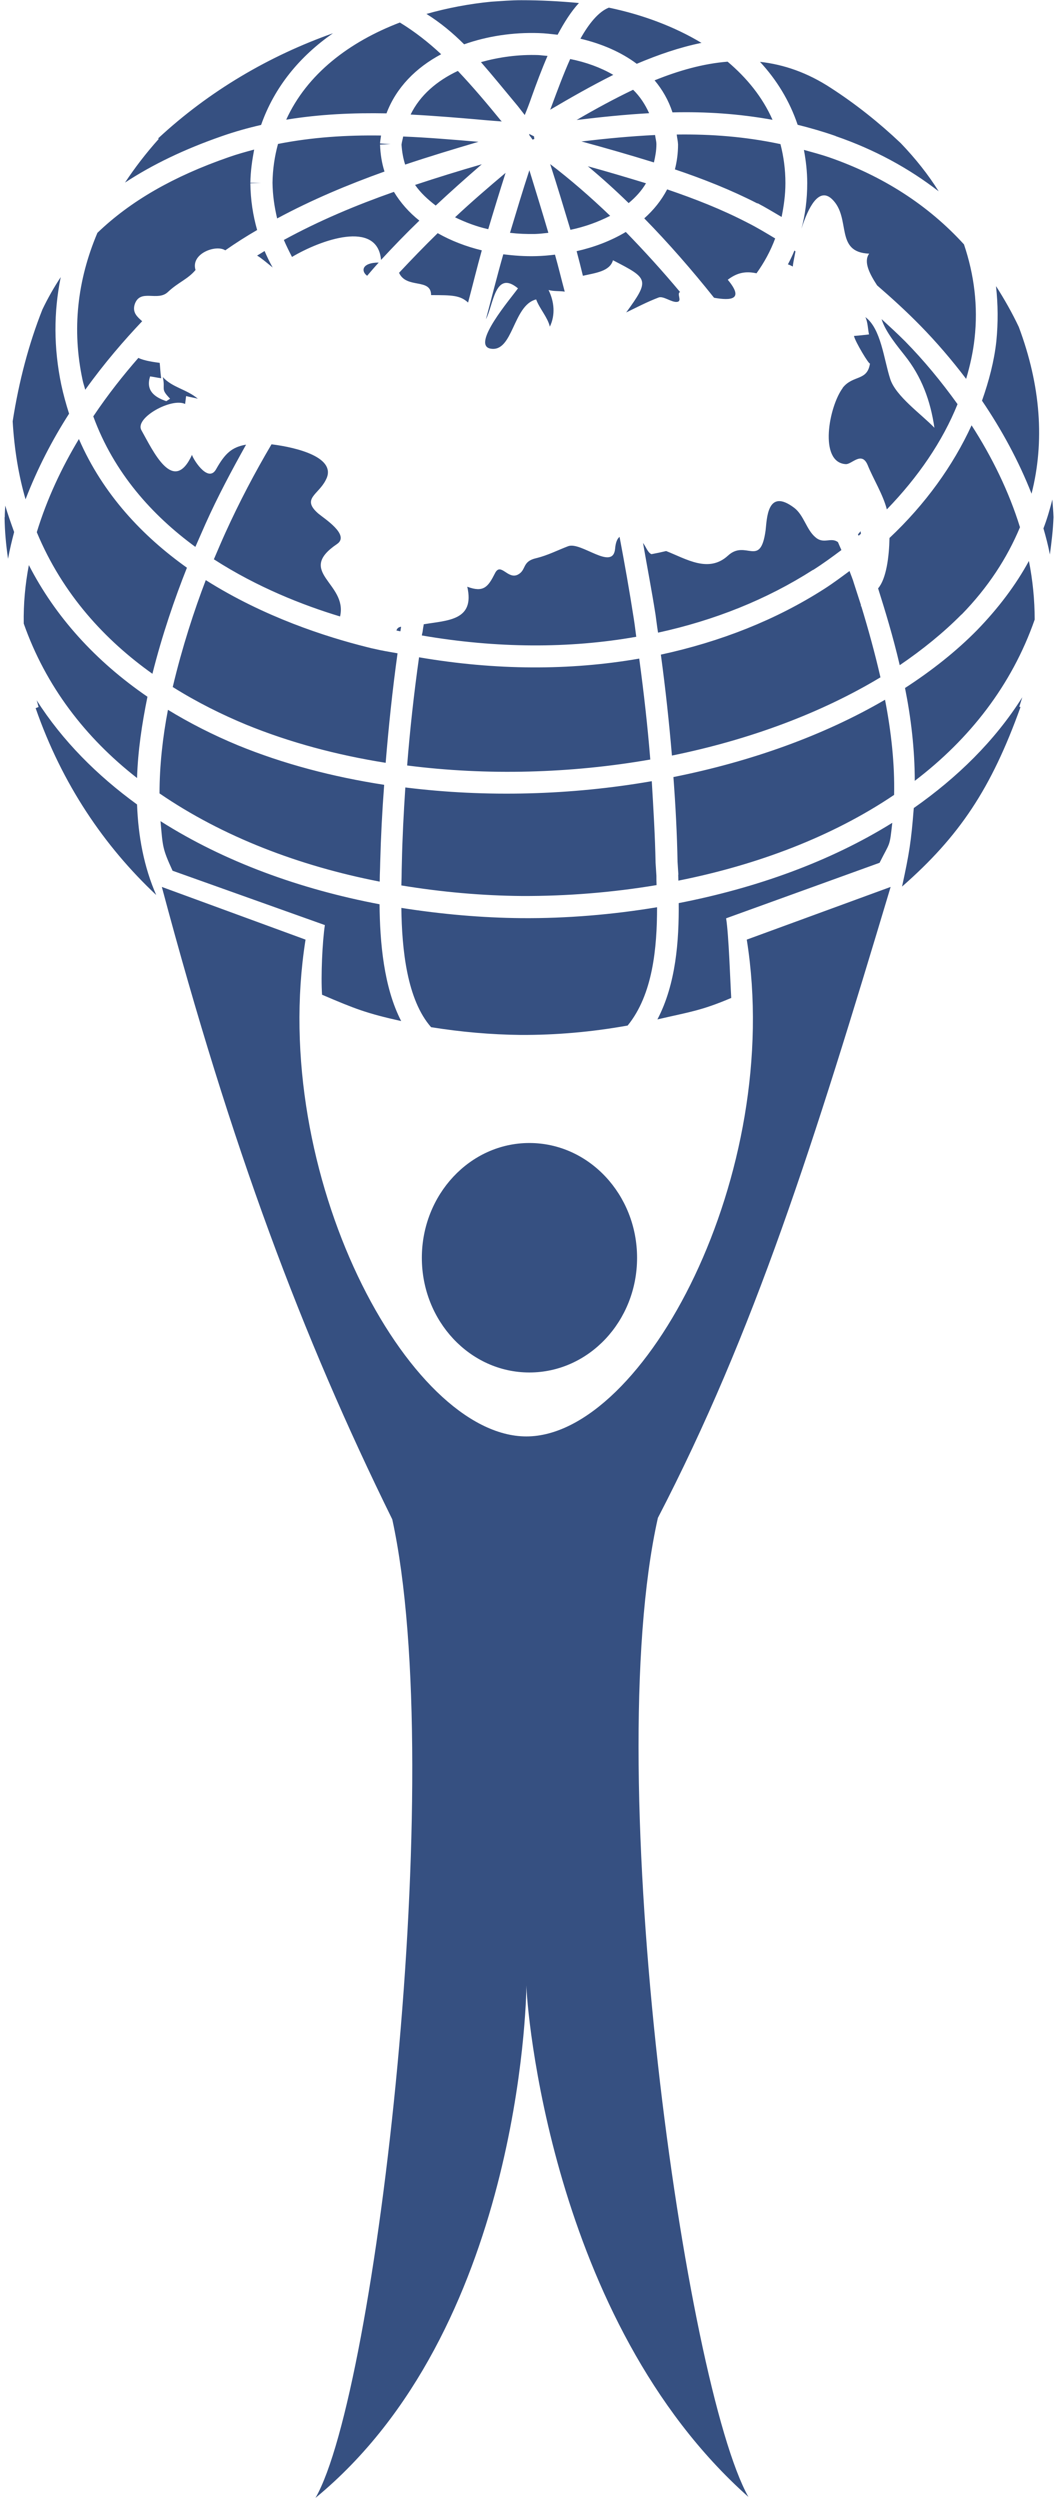 <?xml version="1.0" encoding="UTF-8"?> <svg xmlns="http://www.w3.org/2000/svg" width="134" height="316" viewBox="0 0 134 316" fill="none"> <path d="M66.921 144.487C74.439 144.487 80.536 151.003 80.536 159.002C80.536 167.001 74.439 173.496 66.921 173.496C59.404 173.496 53.327 166.98 53.327 159.002C53.327 151.024 59.404 144.487 66.921 144.487ZM32.507 32.314C32.987 32.586 33.572 33.087 34.47 33.818C34.094 33.15 33.76 32.461 33.447 31.73C33.154 31.918 32.841 32.105 32.528 32.294L32.507 32.314ZM35.89 30.351C36.203 31.082 36.558 31.792 36.913 32.481C40.526 30.33 47.709 27.741 48.169 32.857C49.714 31.187 51.322 29.516 53.014 27.887C51.719 26.863 50.633 25.631 49.798 24.253C44.995 25.945 40.359 27.887 35.89 30.33V30.351ZM111.296 85.592C110.607 82.584 109.772 79.556 108.874 76.611C108.853 76.632 108.853 76.674 108.853 76.716C108.832 76.611 108.832 76.549 108.832 76.465C108.539 75.546 108.247 74.648 107.955 73.75C107.809 73.228 107.579 72.706 107.391 72.184C106.368 72.936 105.345 73.708 104.238 74.418C98.057 78.386 91.061 81.122 83.543 82.751C84.128 87.075 84.588 91.314 84.942 95.512C94.695 93.528 103.757 90.165 111.317 85.613L111.296 85.592ZM27.036 70.701C32.507 74.23 38.291 76.507 42.99 77.927C43.971 73.708 37.352 72.33 42.593 68.779C44.306 67.631 40.944 65.521 40.234 64.916C38.083 63.036 40.234 62.556 41.173 60.697C42.719 57.857 37.561 56.562 34.324 56.165C32.194 59.778 30.252 63.475 28.498 67.338C28.08 68.257 27.579 69.427 27.036 70.701ZM36.203 15.126C40.442 14.437 44.64 14.249 48.858 14.332C50.09 11.054 52.596 8.547 55.77 6.856C54.162 5.352 52.429 3.994 50.549 2.846C44.159 5.289 38.814 9.341 36.182 15.126H36.203ZM48.754 96.431C49.129 91.857 49.61 87.242 50.257 82.584C49.213 82.396 48.252 82.25 47.229 81.999C46.958 81.958 46.644 81.853 46.352 81.791C41.257 80.517 33.405 78.01 26.013 73.332C24.572 77.092 23.027 81.812 21.836 86.845C24.927 88.787 28.101 90.353 31.129 91.607C36.642 93.862 42.593 95.449 48.774 96.431H48.754ZM52.972 83.106C52.324 87.701 51.823 92.254 51.468 96.765C61.575 98.06 72.142 97.768 82.207 96.013C81.873 91.836 81.392 87.576 80.808 83.253C72.058 84.777 62.682 84.756 52.951 83.085L52.972 83.106ZM102.776 72.058C104.029 71.265 105.198 70.408 106.368 69.531C106.222 69.218 106.075 68.863 105.929 68.529C105.031 67.861 104.112 68.842 103.068 67.902C101.941 66.942 101.627 65.145 100.416 64.206C96.95 61.574 96.95 65.688 96.783 67.046C96.115 71.891 94.298 68.132 92.022 70.241C89.578 72.476 86.759 70.659 84.212 69.657C83.606 69.803 83.021 69.928 82.353 70.053C81.873 69.844 81.685 69.155 81.288 68.633C81.81 71.662 82.395 74.669 82.875 77.739C82.98 78.491 83.063 79.222 83.188 79.974C90.288 78.428 96.908 75.797 102.776 72.037V72.058ZM51.886 14.479C55.081 14.646 58.318 14.917 61.596 15.21L63.434 15.356L63.329 15.251C61.554 13.079 59.758 10.949 57.879 8.965C55.227 10.218 53.097 12.035 51.907 14.479H51.886ZM53.577 78.888C53.515 79.243 53.452 79.577 53.41 79.932C53.368 80.057 53.348 80.183 53.327 80.329C62.786 81.958 71.933 81.999 80.432 80.496C80.328 79.723 80.244 78.971 80.119 78.198C79.576 74.69 78.97 71.286 78.323 67.861C78.031 68.09 77.822 68.57 77.759 69.364C77.487 72.246 73.436 68.403 71.808 69.051C70.492 69.552 69.197 70.22 67.798 70.555C65.94 70.972 66.587 72.058 65.459 72.643C64.165 73.29 63.288 70.993 62.557 72.497C61.7 74.189 61.137 74.94 59.069 74.168C60.051 78.449 56.605 78.407 53.598 78.909L53.577 78.888ZM60.803 7.858C62.285 9.55 63.768 11.388 65.459 13.414L66.336 14.541C66.629 13.831 66.921 13.079 67.193 12.286C67.798 10.594 68.466 8.798 69.218 7.065C68.821 7.044 68.425 6.981 68.028 6.96C65.543 6.877 63.1 7.211 60.782 7.858H60.803ZM69.782 13.267C69.698 13.476 69.636 13.664 69.552 13.873C72.1 12.369 74.773 10.845 77.529 9.466C75.921 8.526 74.063 7.858 72.079 7.461C71.202 9.425 70.429 11.534 69.782 13.267ZM81.455 27.615C84.525 30.748 87.469 34.131 90.267 37.64C92.377 38.016 94.131 37.911 92.001 35.364C93.254 34.403 94.36 34.278 95.634 34.549C96.595 33.212 97.409 31.73 97.994 30.142C96.845 29.453 95.676 28.743 94.507 28.158C91.207 26.446 87.824 25.13 84.337 23.939C83.606 25.339 82.625 26.55 81.455 27.594V27.615ZM85.736 110.57C85.736 110.821 85.757 111.071 85.757 111.322C95.718 109.338 105.198 105.767 113.029 100.483C113.113 96.598 112.674 92.546 111.881 88.453C104.154 92.964 94.945 96.264 85.13 98.227C85.402 101.861 85.59 105.453 85.653 108.962L85.757 110.57H85.736ZM0.578 65.375C0.599 67.192 0.766 68.926 1.017 70.638C1.225 69.49 1.497 68.362 1.789 67.255C1.393 66.148 0.996 65.041 0.662 63.913C0.641 64.414 0.599 64.874 0.599 65.396L0.578 65.375ZM40.735 125.753C44.89 127.529 46.31 128.092 50.717 129.074C48.503 124.793 48.023 119.07 47.981 114.308C37.957 112.408 28.372 108.941 20.291 103.803C20.583 107.061 20.521 107.249 21.815 110.069L41.069 116.94C40.756 118.987 40.547 123.393 40.714 125.774L40.735 125.753ZM4.629 88.516C4.734 88.787 4.775 89.079 4.88 89.372L4.504 89.518C7.845 99.125 13.17 106.957 19.748 113.139C18.203 109.609 17.472 105.725 17.326 101.694C12.272 98.018 7.908 93.653 4.629 88.516ZM133.034 63.141C132.721 64.373 132.366 65.605 131.907 66.795C132.22 67.881 132.512 68.988 132.721 70.095C132.93 68.55 133.118 67.004 133.181 65.375C133.16 64.602 133.076 63.892 133.034 63.141ZM111.192 109.066C112.549 106.351 112.444 107.166 112.799 104.012C104.885 108.941 95.551 112.262 85.799 114.162C85.841 118.861 85.465 124.375 83.105 128.865C87.135 127.925 88.618 127.779 92.439 126.15C92.314 124.041 92.126 118.151 91.792 116.084L111.192 109.066ZM115.514 102.153C115.18 106.414 114.95 107.834 114.032 112.074C121.299 105.704 125.308 99.689 129.004 89.393L128.858 89.33C128.983 88.933 129.109 88.537 129.234 88.14C125.747 93.674 121.006 98.29 115.535 102.133L115.514 102.153ZM50.654 79.514C50.696 79.41 50.696 79.326 50.696 79.222C50.382 79.284 50.215 79.41 50.111 79.702C50.278 79.744 50.445 79.765 50.612 79.807C50.633 79.702 50.654 79.619 50.654 79.535V79.514ZM20.375 47.832C20.27 47.08 20.228 46.161 20.187 45.869C19.56 45.785 18.244 45.618 17.493 45.242C15.613 47.393 13.65 49.858 11.792 52.635C14.402 59.778 19.247 65.145 24.697 69.134C25.157 68.09 25.595 67.088 25.992 66.19C27.537 62.744 29.291 59.465 31.108 56.207C29.291 56.52 28.435 57.334 27.328 59.298C26.263 61.24 24.217 57.69 24.279 57.481C21.92 62.639 19.351 57 17.869 54.369C17.012 52.823 21.69 50.234 23.402 51.069L23.528 50.066C23.987 50.192 24.53 50.275 25.01 50.401C23.528 49.169 21.794 49.001 20.583 47.665C20.938 49.315 20.228 49.085 21.502 50.401L21.022 50.714C19.497 50.192 18.412 49.356 18.975 47.581C19.435 47.644 19.894 47.748 20.354 47.811L20.375 47.832ZM28.038 17.215C29.709 16.63 31.359 16.17 33.008 15.794C34.7 10.97 37.916 7.106 42.092 4.203C34.011 7.065 26.43 11.513 19.999 17.486L20.061 17.57C18.433 19.387 17.033 21.224 15.801 23.083C19.268 20.807 23.298 18.864 28.038 17.215ZM68.091 4.182C68.905 4.203 69.698 4.308 70.492 4.391C71.306 2.867 72.183 1.467 73.186 0.381C70.743 0.152 68.32 0.026 65.898 0.026C64.645 0.026 63.371 0.131 62.097 0.214C59.32 0.486 56.563 1.008 53.911 1.76C55.707 2.888 57.253 4.182 58.673 5.603C61.617 4.558 64.875 4.078 68.091 4.182ZM121.57 77.676C124.89 74.272 127.313 70.555 128.941 66.649C127.542 62.117 125.392 57.752 122.823 53.763C120.484 58.859 116.976 63.746 112.444 68.007C112.403 70.346 112.048 73.165 111.004 74.376C111.86 77.092 112.883 80.412 113.739 84.088C116.621 82.125 119.252 79.995 121.549 77.676H121.57ZM106.535 49.043C104.781 51.403 103.486 58.42 106.89 58.671C107.662 58.755 108.915 56.959 109.688 58.796C110.377 60.509 111.63 62.514 112.11 64.394C116.057 60.321 119.148 55.81 121.048 51.09C118.981 48.208 116.767 45.535 114.428 43.154C113.447 42.172 112.444 41.253 111.442 40.334C111.922 41.963 113.572 43.906 114.366 44.929C116.496 47.602 117.623 50.63 118.124 54.076C116.537 52.406 113.196 50.066 112.528 47.874C111.734 45.43 111.379 41.545 109.396 40.084C109.709 40.731 109.709 41.608 109.855 42.276C109.229 42.339 108.644 42.423 107.955 42.464C108.08 43.154 109.939 46.245 109.98 45.931C109.646 48.229 107.829 47.352 106.514 49.043H106.535ZM51.239 99.564C51.03 102.759 50.863 105.934 50.8 109.087L50.779 109.923C50.779 110.528 50.758 111.217 50.737 111.928C55.812 112.763 60.928 113.222 65.981 113.264C71.641 113.285 77.383 112.826 83.001 111.886C82.98 111.489 82.98 111.071 82.98 110.695L82.875 109.066C82.812 105.704 82.604 102.258 82.395 98.749C72.183 100.524 61.471 100.817 51.239 99.543V99.564ZM4.65 67.276C7.929 75.17 13.337 80.955 19.268 85.174C20.5 80.266 22.087 75.65 23.632 71.766C18.057 67.798 13.024 62.514 9.975 55.497C7.824 59.068 5.945 63.036 4.65 67.276ZM46.415 34.862C46.895 34.298 47.375 33.734 47.877 33.191C45.746 33.191 45.6 34.278 46.415 34.862ZM10.79 49.252C13.212 45.869 15.739 42.966 17.973 40.606C17.367 40.063 16.699 39.52 17.033 38.455C17.743 36.429 19.936 38.183 21.252 36.888C22.546 35.677 23.737 35.301 24.718 34.131C24.071 32.043 27.328 30.873 28.477 31.646C29.792 30.727 31.129 29.871 32.507 29.077C31.985 27.239 31.672 25.276 31.651 23.167L33.008 23.125L31.651 23.104C31.672 21.621 31.881 20.243 32.131 18.906C31.045 19.199 29.98 19.491 28.915 19.867C21.878 22.311 16.49 25.422 12.314 29.432C9.766 35.447 9.077 41.671 10.435 48.02C10.518 48.438 10.664 48.834 10.769 49.252H10.79ZM95.78 25.694C96.783 26.216 97.806 26.843 98.808 27.427C99.08 26.07 99.289 24.65 99.289 23.146C99.289 21.392 99.059 19.763 98.662 18.217C94.256 17.277 89.912 16.943 85.548 17.006C85.59 17.423 85.694 17.799 85.715 18.259C85.715 19.387 85.569 20.431 85.318 21.413C88.847 22.603 92.356 23.981 95.739 25.715L95.78 25.694ZM101.627 18.948C101.878 20.306 102.045 21.684 102.045 23.146C102.045 25.193 101.795 27.135 101.314 28.91C102.191 26.174 103.528 23.605 105.177 25.172C107.662 27.553 105.449 31.897 109.876 32.064C109.124 33.087 109.939 34.633 110.878 36.074C112.758 37.703 114.595 39.373 116.37 41.19C118.354 43.216 120.296 45.472 122.134 47.895C122.635 46.203 123.011 44.511 123.199 42.799C123.658 38.726 123.157 34.737 121.862 30.894C117.352 25.945 111.63 22.248 104.76 19.867C103.716 19.512 102.672 19.24 101.627 18.948ZM85.005 14.207C89.223 14.103 93.379 14.374 97.66 15.147C96.386 12.265 94.402 9.842 91.98 7.796C88.868 8.046 85.799 8.923 82.75 10.155C83.731 11.325 84.504 12.662 85.005 14.186V14.207ZM35.138 18.217C34.721 19.742 34.47 21.392 34.449 23.104C34.47 24.712 34.7 26.195 35.034 27.615C39.419 25.255 43.951 23.355 48.607 21.684C48.273 20.64 48.085 19.491 48.044 18.28L49.38 18.217L48.044 18.134C48.064 17.799 48.127 17.465 48.169 17.131C43.804 17.068 39.482 17.34 35.138 18.196V18.217ZM88.701 5.436C85.235 3.347 81.184 1.843 76.966 0.966C75.65 1.488 74.439 2.992 73.374 4.893C76.026 5.519 78.49 6.563 80.495 8.067C83.209 6.918 85.924 5.979 88.701 5.415V5.436ZM105.658 17.215C110.565 18.906 114.888 21.266 118.667 24.19C117.352 22.081 115.744 20.055 113.864 18.092C111.108 15.481 108.164 13.142 105.031 11.116C102.066 9.174 99.08 8.151 96.073 7.816C98.182 10.093 99.811 12.745 100.834 15.774C102.421 16.17 104.029 16.63 105.637 17.194L105.658 17.215ZM65.793 130.828C70.304 130.849 74.835 130.452 79.346 129.638C82.541 125.712 83.063 119.78 83.063 114.684C77.404 115.624 71.62 116.105 65.96 116.063C60.907 116.021 55.791 115.562 50.737 114.768C50.8 120.031 51.447 126.38 54.496 129.847C58.255 130.452 62.056 130.787 65.814 130.828H65.793ZM17.326 98.332C17.43 94.906 17.952 91.46 18.641 88.077C12.063 83.566 6.989 77.948 3.648 71.432C3.188 73.834 2.959 76.298 3 78.825C5.778 86.719 10.769 93.236 17.326 98.352V98.332ZM8.722 52.259C8.346 51.069 8.012 49.879 7.741 48.605C6.78 43.968 6.78 39.457 7.678 35.029C6.822 36.324 6.049 37.682 5.36 39.123C3.648 43.446 2.395 48.166 1.601 53.262C1.81 56.812 2.353 60.112 3.23 63.12C4.734 59.214 6.634 55.559 8.743 52.28L8.722 52.259ZM48.044 109.818L48.064 109.004C48.148 105.787 48.315 102.508 48.566 99.209C42.071 98.206 35.848 96.577 30.085 94.217C26.911 92.901 23.966 91.398 21.231 89.727C20.562 93.215 20.166 96.807 20.166 100.295C28.143 105.767 37.811 109.463 48.002 111.447C48.002 110.883 48.023 110.299 48.044 109.797V109.818ZM125.914 36.22C126.164 38.475 126.185 40.773 125.955 43.112C125.684 45.639 125.016 48.166 124.139 50.651C126.603 54.285 128.774 58.253 130.403 62.41C132.074 55.852 131.573 48.772 128.795 41.337C127.939 39.52 126.958 37.807 125.934 36.199L125.914 36.22ZM123.512 79.66C120.881 82.334 117.79 84.777 114.407 86.97C115.159 90.709 115.639 94.718 115.639 98.707C122.572 93.424 127.897 86.636 130.8 78.324C130.8 75.818 130.549 73.332 130.069 70.91C128.399 73.98 126.185 76.904 123.512 79.66ZM55.081 25.986C56.96 24.232 58.902 22.498 60.907 20.765C58.067 21.579 55.248 22.457 52.471 23.376C53.16 24.378 54.078 25.213 55.081 25.986ZM66.942 17.131L67.151 17.403L67.318 17.653L67.548 17.57L67.506 17.235L66.879 16.922L66.942 17.131ZM64.457 29.432C65.522 29.558 66.587 29.599 67.673 29.578C68.216 29.558 68.78 29.495 69.323 29.432C68.55 26.801 67.736 24.169 66.921 21.517C66.065 24.128 65.271 26.78 64.478 29.411L64.457 29.432ZM72.1 29.056C73.896 28.68 75.587 28.075 77.133 27.281C74.627 24.879 72.1 22.686 69.552 20.744C70.45 23.522 71.285 26.299 72.121 29.077L72.1 29.056ZM54.496 37.306C57.169 37.306 58.171 37.327 59.174 38.246C59.758 36.053 60.301 33.818 60.907 31.646C58.923 31.166 57.023 30.435 55.331 29.474C53.64 31.124 52.011 32.816 50.445 34.486C51.385 36.554 54.475 35.113 54.496 37.285V37.306ZM63.622 32.147C62.849 34.841 62.16 37.619 61.429 40.355C62.369 38.622 62.557 34.027 65.48 36.45C64.603 37.682 59.508 43.613 62.014 44.073C64.875 44.574 64.833 38.58 67.777 37.849C68.216 39.039 69.218 40.084 69.51 41.295C70.221 39.812 70.074 38.141 69.344 36.658C69.991 36.846 70.701 36.763 71.39 36.867C70.972 35.322 70.596 33.734 70.158 32.189C69.364 32.294 68.55 32.356 67.777 32.377C66.378 32.419 64.979 32.314 63.622 32.147ZM63.914 21.851C61.701 23.71 59.55 25.569 57.524 27.469C58.819 28.096 60.218 28.639 61.721 28.973C62.431 26.592 63.162 24.211 63.914 21.851ZM73.499 17.883L73.583 17.904C76.59 18.718 79.638 19.596 82.666 20.535C82.833 19.804 82.98 19.052 82.98 18.238C82.98 17.82 82.854 17.465 82.812 17.068C79.743 17.215 76.673 17.507 73.499 17.883ZM108.56 67.714C108.644 67.652 108.727 67.547 108.832 67.484C108.811 67.38 108.811 67.276 108.79 67.15C108.686 67.276 108.581 67.422 108.456 67.547C108.477 67.61 108.519 67.652 108.539 67.714H108.56ZM50.758 18.301C50.821 19.199 50.967 20.034 51.218 20.807C54.267 19.783 57.378 18.844 60.489 17.925C57.273 17.653 54.078 17.382 50.967 17.256C50.904 17.611 50.8 17.925 50.758 18.28V18.301ZM100.416 31.688C100.187 32.273 99.894 32.857 99.602 33.421C99.811 33.484 99.978 33.568 100.228 33.693C100.228 33.442 100.375 32.711 100.562 31.771C100.521 31.75 100.479 31.709 100.416 31.667V31.688ZM72.894 15.168C76.005 14.792 79.054 14.479 82.061 14.312C81.56 13.205 80.912 12.202 80.035 11.346C77.634 12.495 75.253 13.79 72.894 15.168ZM81.664 23.167C79.263 22.436 76.819 21.705 74.313 21.016C76.068 22.478 77.78 24.023 79.471 25.673C80.348 24.942 81.1 24.128 81.664 23.167ZM79.137 29.307C77.258 30.435 75.128 31.249 72.894 31.75C73.165 32.774 73.436 33.818 73.687 34.862C75.232 34.507 77.091 34.319 77.488 32.899C81.936 35.197 82.207 35.322 79.158 39.499C80.495 38.851 81.81 38.162 83.23 37.619C83.836 37.348 84.901 38.267 85.611 38.162C86.279 38.058 85.506 37.139 85.966 36.909C83.752 34.257 81.434 31.709 79.096 29.307H79.137ZM83.147 191.917C95.404 168.296 102.86 144.592 112.591 112.116L94.402 118.778C99.122 148.372 81.413 181.579 66.545 181.579C51.614 181.579 33.927 148.393 38.626 118.778L20.458 112.116C29.27 145.155 38.145 168.818 49.589 192.063C56.626 224.351 47.542 302.502 39.879 315.764C65.585 294.608 66.545 253.172 66.545 250.958C66.545 253.172 69.469 293.292 94.611 315.639C86.697 301.521 75.796 224.748 83.168 191.875L83.147 191.917Z" fill="#365081"></path> </svg> 